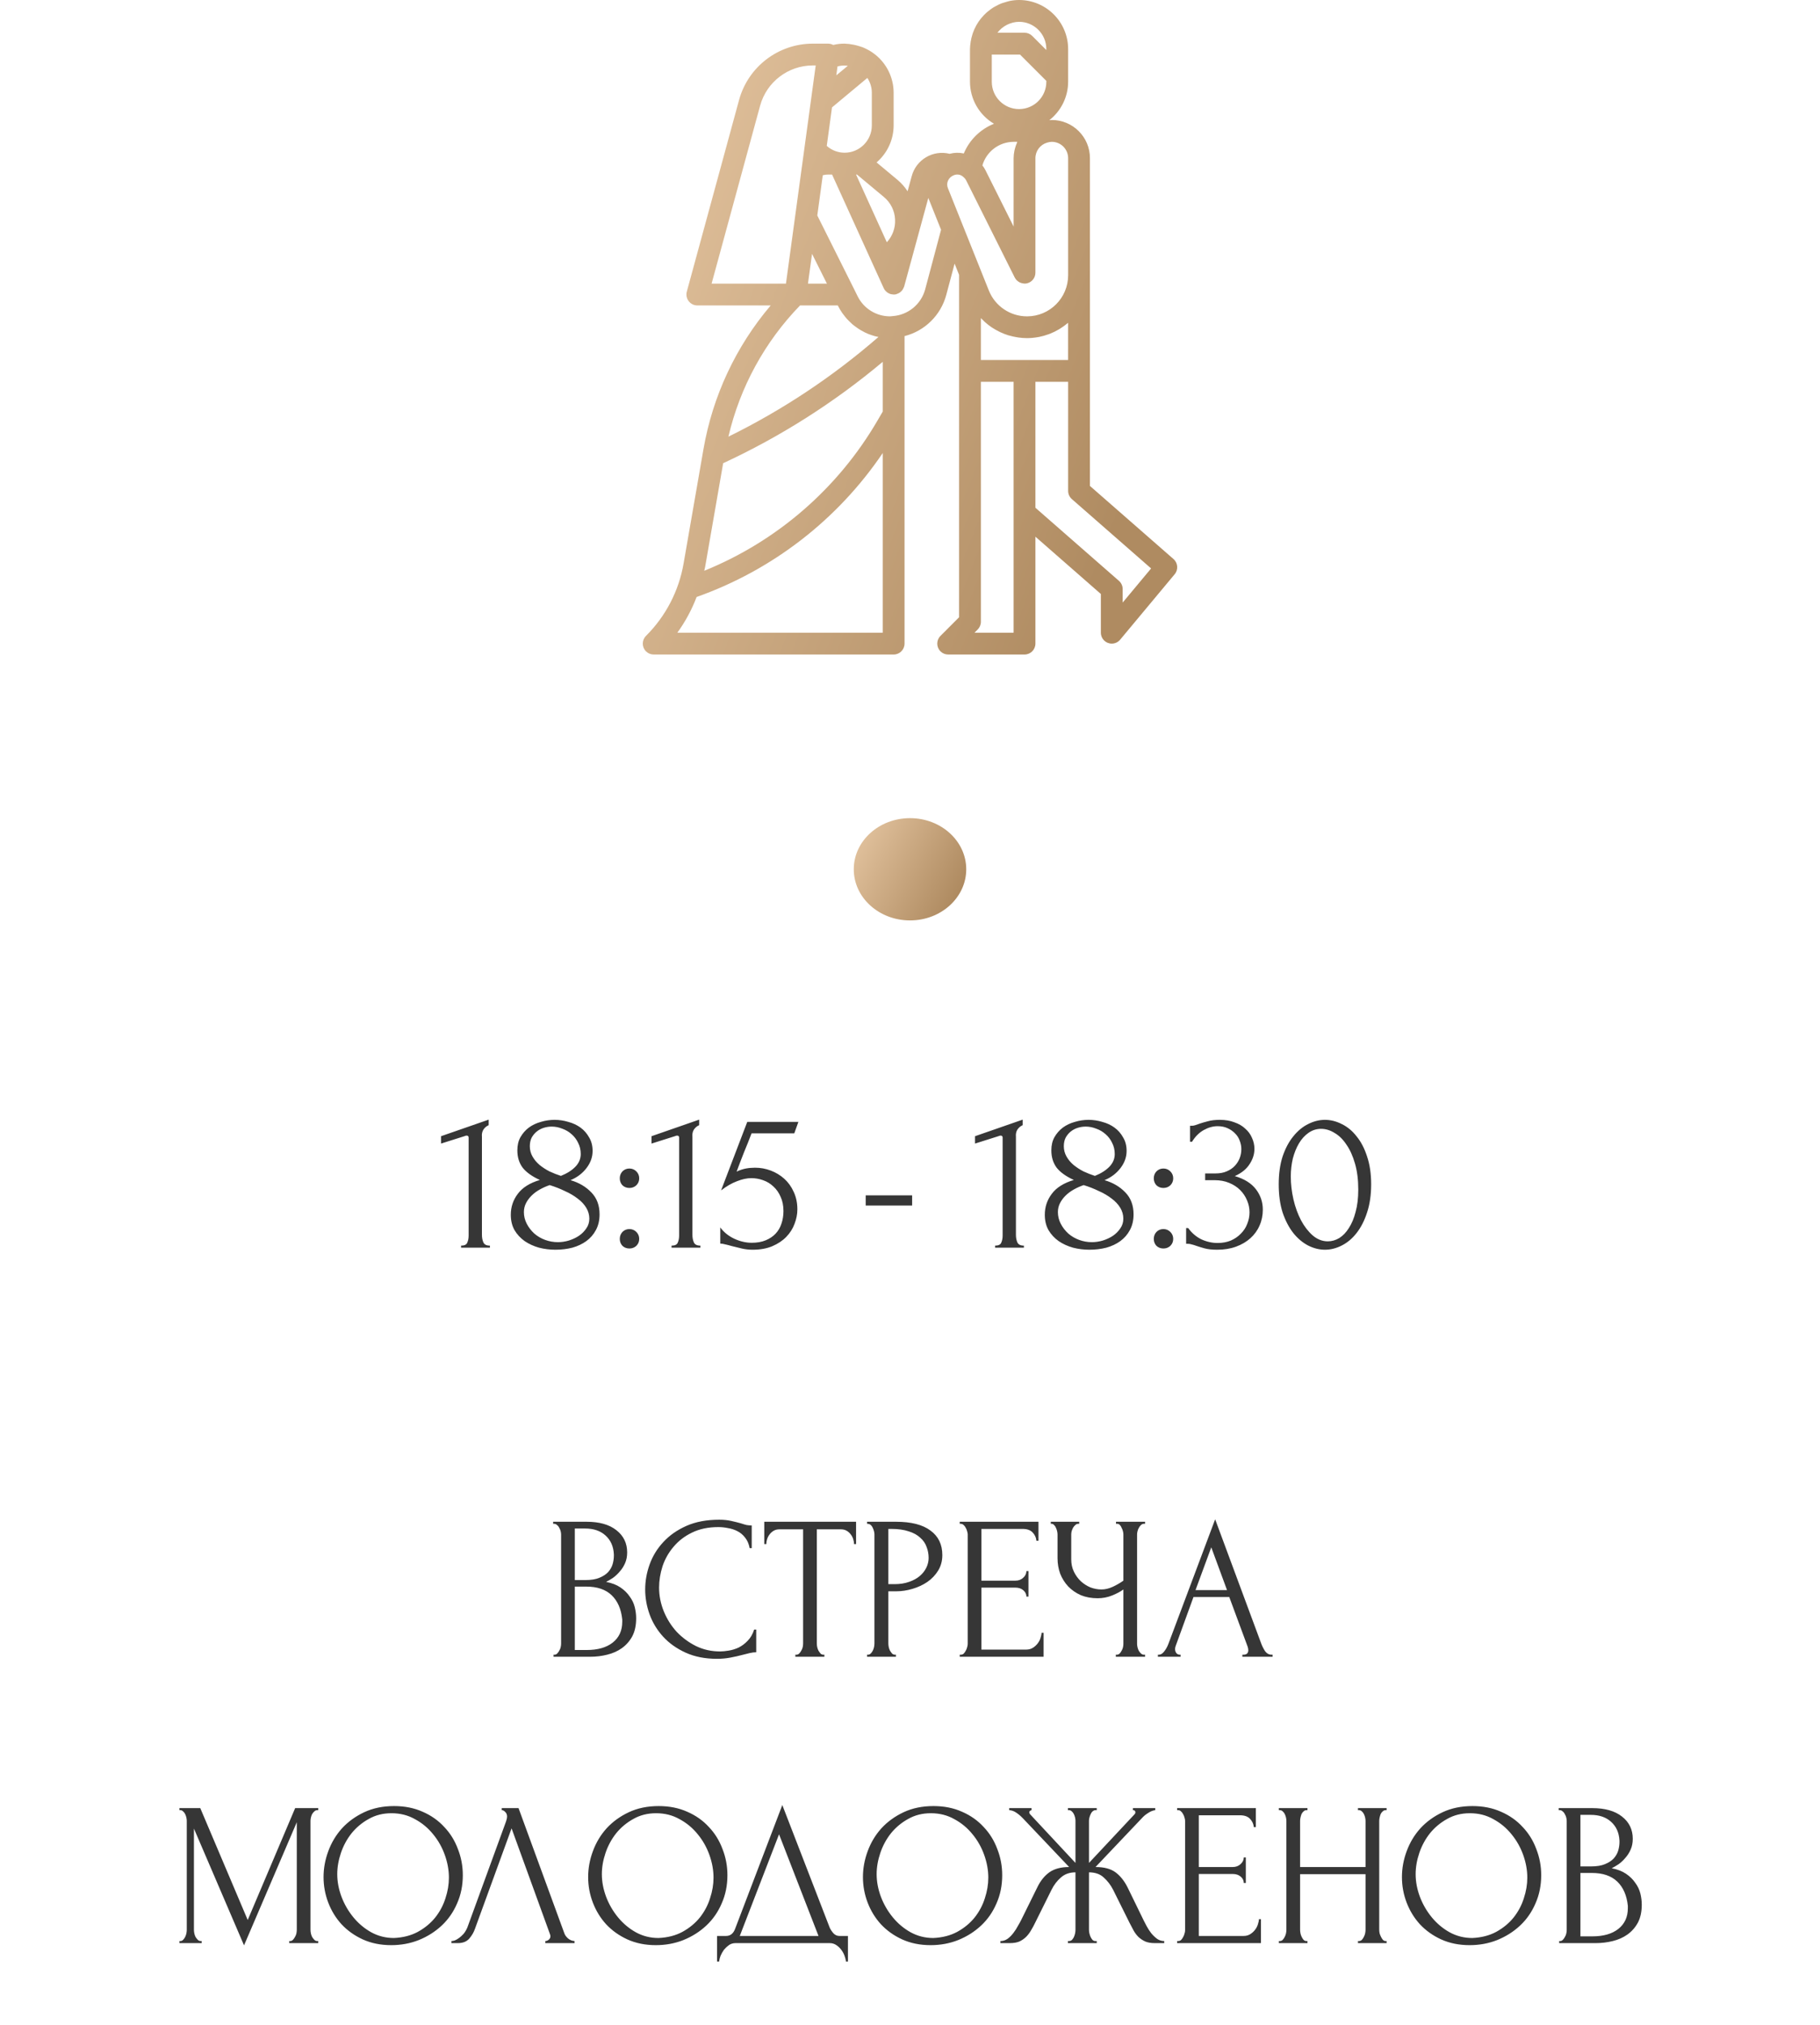 <?xml version="1.0" encoding="UTF-8"?> <svg xmlns="http://www.w3.org/2000/svg" width="178" height="198" viewBox="0 0 178 198" fill="none"> <g clip-path="url(#clip0_3175_528)"> <path d="M114.769 54.663L106.599 47.516V15.467C106.599 13.405 104.928 11.733 102.866 11.733C102.786 11.733 102.703 11.747 102.622 11.754C103.781 10.852 104.461 9.468 104.466 8V4.8C104.463 2.15 102.316 0.003 99.666 0C99.362 0.001 99.058 0.032 98.76 0.092C98.605 0.122 98.46 0.175 98.31 0.219C98.181 0.258 98.05 0.289 97.925 0.339C97.742 0.414 97.564 0.5 97.392 0.598C97.316 0.64 97.238 0.676 97.165 0.721C96.981 0.837 96.806 0.965 96.639 1.104C96.589 1.146 96.539 1.184 96.491 1.227C96.321 1.379 96.162 1.543 96.016 1.717C95.981 1.759 95.946 1.801 95.909 1.844C95.764 2.027 95.633 2.221 95.517 2.423C95.491 2.468 95.467 2.514 95.443 2.56C95.329 2.771 95.232 2.99 95.152 3.216C95.136 3.261 95.123 3.308 95.108 3.355C95.032 3.592 94.973 3.835 94.934 4.081C94.934 4.093 94.928 4.102 94.927 4.114C94.926 4.126 94.927 4.132 94.927 4.142C94.892 4.36 94.871 4.579 94.866 4.8V8C94.872 9.685 95.763 11.242 97.213 12.101C95.879 12.634 94.815 13.681 94.261 15.006C93.803 14.906 93.328 14.918 92.875 15.039C91.243 14.633 89.588 15.615 89.163 17.242L88.764 18.703C88.5 18.298 88.18 17.933 87.813 17.617L85.731 15.882C86.787 14.977 87.397 13.657 87.4 12.267V9.067C87.398 7.608 86.73 6.231 85.586 5.326C85.401 5.179 85.204 5.045 84.999 4.927H84.994L84.984 4.922L84.955 4.907L84.939 4.897L84.878 4.864L84.863 4.855C84.681 4.757 84.494 4.67 84.302 4.595H84.296H84.29H84.284C84.222 4.572 84.155 4.55 84.079 4.527L83.972 4.496L83.921 4.481C83.781 4.438 83.638 4.402 83.494 4.374H83.486C83.198 4.313 82.905 4.277 82.61 4.267H82.6H82.588C82.218 4.263 81.849 4.307 81.49 4.397C81.34 4.314 81.171 4.269 80.999 4.267H79.488C76.123 4.272 73.175 6.523 72.284 9.769L67.17 28.52C67.015 29.088 67.35 29.674 67.919 29.829C68.01 29.854 68.105 29.867 68.2 29.867H75.376C71.965 33.883 69.694 38.741 68.798 43.934L66.858 55.091C66.395 57.778 65.11 60.255 63.179 62.179C62.762 62.596 62.762 63.271 63.179 63.688C63.379 63.888 63.65 64 63.933 64H87.4C87.989 64 88.466 63.522 88.466 62.933V32.865C90.451 32.361 92.01 30.825 92.544 28.848L93.362 25.779L93.799 26.872V60.358L91.979 62.179C91.562 62.596 91.562 63.271 91.979 63.688C92.179 63.888 92.45 64 92.733 64H100.199C100.789 64 101.266 63.522 101.266 62.933V52.48L107.666 58.08V61.867C107.666 62.456 108.143 62.934 108.732 62.934C109.049 62.934 109.349 62.794 109.552 62.55L114.885 56.15C115.257 55.706 115.206 55.045 114.769 54.663ZM86.439 19.256C87.105 19.804 87.506 20.61 87.54 21.471C87.581 22.289 87.29 23.088 86.733 23.689L85.101 20.098L83.723 17.067H83.813L86.439 19.256ZM81.803 7.301L81.909 6.497C82.194 6.419 82.49 6.393 82.784 6.419C82.83 6.419 82.875 6.427 82.919 6.433L82.646 6.661L81.793 7.367L81.803 7.301ZM81.132 12.258L81.372 10.501L84.828 7.621C85.113 8.049 85.266 8.552 85.266 9.067V12.267C85.266 13.739 84.072 14.933 82.6 14.933C81.957 14.931 81.337 14.694 80.858 14.266L81.132 12.258ZM69.596 27.733L74.342 10.33C74.979 8.012 77.084 6.403 79.488 6.4H79.777L76.868 27.733H69.596ZM80.874 27.733H79.021L79.419 24.822L80.874 27.733ZM78.246 29.867H81.94L81.969 29.925C82.084 30.152 82.213 30.371 82.356 30.581C82.401 30.648 82.453 30.707 82.5 30.772C82.607 30.91 82.706 31.045 82.82 31.172C82.882 31.242 82.949 31.306 83.016 31.373C83.122 31.48 83.229 31.586 83.349 31.693C83.423 31.755 83.5 31.814 83.578 31.875C83.695 31.966 83.816 32.053 83.94 32.134C84.022 32.189 84.107 32.241 84.192 32.291C84.321 32.366 84.452 32.434 84.588 32.505C84.675 32.547 84.764 32.589 84.853 32.627C84.995 32.686 85.141 32.734 85.287 32.784C85.377 32.813 85.465 32.845 85.555 32.869C85.674 32.901 85.794 32.924 85.915 32.948C81.465 36.819 76.532 40.096 71.24 42.698C72.368 37.864 74.79 33.428 78.246 29.867ZM86.333 61.867H66.246C67.024 60.79 67.658 59.616 68.13 58.374C75.546 55.747 81.925 50.814 86.333 44.298V61.867ZM86.333 40.245L85.81 41.141C81.943 47.769 75.988 52.928 68.877 55.811C68.9 55.692 68.939 55.578 68.959 55.457L70.726 45.295C76.342 42.692 81.59 39.358 86.333 35.38V40.245ZM90.483 28.298C90.088 29.753 88.817 30.8 87.313 30.908L87.16 30.923C87.125 30.928 87.09 30.932 87.054 30.933C85.708 30.937 84.477 30.176 83.879 28.971L83.559 28.323L79.933 21.07L80.384 17.763L80.469 17.138C80.642 17.09 80.82 17.066 80.999 17.067H81.379L86.429 28.175C86.474 28.274 86.534 28.365 86.607 28.445C86.617 28.454 86.628 28.461 86.638 28.471C86.701 28.539 86.773 28.597 86.851 28.645C86.862 28.652 86.874 28.655 86.883 28.66C86.964 28.707 87.051 28.743 87.141 28.767C87.165 28.767 87.188 28.767 87.213 28.776C87.274 28.79 87.337 28.798 87.4 28.8C87.418 28.8 87.436 28.8 87.454 28.8C87.472 28.8 87.474 28.8 87.485 28.8C87.496 28.8 87.514 28.791 87.53 28.789C87.562 28.789 87.594 28.789 87.626 28.78C87.658 28.77 87.676 28.756 87.704 28.748C87.768 28.728 87.83 28.703 87.89 28.672C87.933 28.65 87.974 28.625 88.014 28.597C88.066 28.559 88.115 28.515 88.16 28.468C88.194 28.434 88.225 28.399 88.255 28.362C88.292 28.308 88.324 28.25 88.351 28.19C88.374 28.147 88.394 28.103 88.411 28.058C88.411 28.043 88.424 28.031 88.429 28.017L90.791 19.355L91.092 20.108L92.037 22.467L90.483 28.298ZM97.957 2.773L97.982 2.753C98.12 2.639 98.269 2.539 98.428 2.455C98.453 2.442 98.478 2.427 98.504 2.414C98.652 2.342 98.805 2.285 98.963 2.242C98.999 2.233 99.035 2.218 99.07 2.208C99.265 2.16 99.465 2.135 99.666 2.133C101.139 2.133 102.333 3.327 102.333 4.8V4.892L100.954 3.513C100.754 3.313 100.482 3.2 100.199 3.2H97.551C97.67 3.043 97.806 2.9 97.957 2.773ZM96.999 8V5.333H99.758L102.333 7.908V8C102.333 9.473 101.139 10.667 99.666 10.667C98.194 10.667 96.999 9.473 96.999 8ZM99.133 13.867H99.492C99.474 13.904 99.468 13.946 99.452 13.984C99.376 14.156 99.314 14.335 99.266 14.517C99.248 14.585 99.23 14.652 99.216 14.721C99.163 14.966 99.135 15.217 99.133 15.468V22.149L96.383 16.65C96.299 16.481 96.197 16.322 96.08 16.174C96.475 14.814 97.717 13.876 99.133 13.867ZM92.707 18.397C92.61 18.162 92.613 17.898 92.717 17.666C92.824 17.424 93.024 17.235 93.272 17.141C93.597 16.995 93.979 17.065 94.231 17.317C94.33 17.395 94.413 17.492 94.475 17.601L99.245 27.141C99.296 27.241 99.363 27.331 99.442 27.41C99.467 27.434 99.494 27.455 99.522 27.475C99.579 27.524 99.641 27.567 99.707 27.602C99.741 27.62 99.777 27.635 99.813 27.648C99.88 27.675 99.95 27.694 100.02 27.706C100.058 27.714 100.096 27.719 100.134 27.722C100.157 27.722 100.178 27.731 100.202 27.731C100.284 27.731 100.366 27.722 100.447 27.703C100.927 27.589 101.266 27.16 101.266 26.667V15.467C101.267 14.764 101.731 14.146 102.405 13.948C102.554 13.898 102.709 13.87 102.866 13.867C103.75 13.867 104.466 14.583 104.466 15.467V26.911C104.467 29.132 102.667 30.933 100.446 30.934C98.801 30.934 97.321 29.933 96.71 28.404L94.15 22.004L92.707 18.397ZM99.133 61.867H95.308L95.62 61.554C95.82 61.354 95.933 61.083 95.933 60.8V37.333H99.133V61.867ZM100.199 35.2H95.933V31.105C96.017 31.196 96.109 31.279 96.198 31.364C96.241 31.405 96.282 31.448 96.325 31.488C96.521 31.665 96.728 31.828 96.945 31.978C96.995 32.013 97.052 32.043 97.099 32.076C97.28 32.192 97.468 32.299 97.661 32.396C97.722 32.427 97.781 32.459 97.844 32.487C98.086 32.601 98.336 32.698 98.591 32.779C98.632 32.791 98.673 32.799 98.714 32.811C98.938 32.876 99.166 32.928 99.396 32.966C99.469 32.979 99.541 32.991 99.61 33.002C99.885 33.041 100.163 33.061 100.442 33.063C100.793 33.061 101.143 33.029 101.489 32.968C101.527 32.961 101.566 32.958 101.604 32.95C101.922 32.888 102.234 32.8 102.538 32.688C102.588 32.67 102.638 32.653 102.687 32.634C102.977 32.519 103.258 32.383 103.527 32.225C103.575 32.197 103.622 32.169 103.669 32.14C103.934 31.977 104.187 31.794 104.425 31.594C104.436 31.583 104.451 31.576 104.464 31.565V35.2H100.199ZM109.799 58.92V57.6C109.799 57.292 109.666 57 109.436 56.797L101.266 49.649V37.333H104.466V48C104.467 48.307 104.599 48.6 104.83 48.803L112.58 55.583L109.799 58.92Z" fill="url(#paint0_linear_3175_528)"></path> <ellipse cx="89" cy="85" rx="5.5" ry="5" fill="url(#paint1_linear_3175_528)"></ellipse> <path d="M45.094 122V121.8C45.414 121.8 45.614 121.707 45.694 121.52C45.787 121.32 45.834 121.087 45.834 120.82V111.24C45.834 111.107 45.767 111.04 45.634 111.04C45.58 111.04 45.507 111.06 45.414 111.1L43.134 111.82V111.1L47.794 109.48V110.02C47.58 110.113 47.407 110.26 47.274 110.46C47.154 110.66 47.107 110.893 47.134 111.16V120.74C47.134 121.02 47.18 121.267 47.274 121.48C47.367 121.693 47.58 121.8 47.914 121.8V122H45.094ZM58.638 118.74C58.638 119.327 58.518 119.84 58.278 120.28C58.051 120.707 57.738 121.067 57.338 121.36C56.951 121.64 56.498 121.853 55.978 122C55.458 122.133 54.904 122.2 54.318 122.2C53.771 122.2 53.238 122.133 52.718 122C52.198 121.853 51.731 121.64 51.318 121.36C50.904 121.067 50.571 120.707 50.318 120.28C50.078 119.853 49.958 119.353 49.958 118.78C49.958 118.02 50.184 117.34 50.638 116.74C51.091 116.127 51.811 115.673 52.798 115.38C52.038 115.033 51.478 114.633 51.118 114.18C50.771 113.713 50.598 113.147 50.598 112.48C50.598 111.987 50.698 111.56 50.898 111.2C51.111 110.827 51.384 110.513 51.718 110.26C52.064 110.007 52.458 109.82 52.898 109.7C53.338 109.567 53.784 109.5 54.238 109.5C54.691 109.5 55.138 109.567 55.578 109.7C56.031 109.82 56.431 110.007 56.778 110.26C57.124 110.513 57.404 110.833 57.618 111.22C57.844 111.593 57.958 112.033 57.958 112.54C57.958 113.14 57.758 113.7 57.358 114.22C56.958 114.74 56.438 115.133 55.798 115.4C56.624 115.64 57.304 116.04 57.838 116.6C58.371 117.147 58.638 117.86 58.638 118.74ZM56.798 112.84C56.798 112.44 56.711 112.073 56.538 111.74C56.378 111.407 56.164 111.127 55.898 110.9C55.631 110.66 55.324 110.48 54.978 110.36C54.644 110.227 54.304 110.16 53.958 110.16C53.691 110.16 53.431 110.2 53.178 110.28C52.924 110.36 52.698 110.48 52.498 110.64C52.298 110.8 52.131 111 51.998 111.24C51.878 111.48 51.818 111.76 51.818 112.08C51.818 112.44 51.904 112.773 52.078 113.08C52.251 113.387 52.478 113.66 52.758 113.9C53.051 114.14 53.378 114.353 53.738 114.54C54.111 114.713 54.484 114.86 54.858 114.98C55.458 114.74 55.931 114.44 56.278 114.08C56.624 113.72 56.798 113.307 56.798 112.84ZM57.638 119.16C57.638 118.787 57.538 118.433 57.338 118.1C57.138 117.767 56.858 117.467 56.498 117.2C56.138 116.92 55.718 116.673 55.238 116.46C54.771 116.233 54.278 116.04 53.758 115.88C53.411 116 53.084 116.147 52.778 116.32C52.471 116.493 52.204 116.693 51.978 116.92C51.751 117.147 51.571 117.393 51.438 117.66C51.304 117.927 51.238 118.213 51.238 118.52C51.238 118.92 51.331 119.3 51.518 119.66C51.704 120.02 51.951 120.34 52.258 120.62C52.564 120.887 52.918 121.093 53.318 121.24C53.718 121.387 54.131 121.46 54.558 121.46C54.918 121.46 55.278 121.407 55.638 121.3C56.011 121.18 56.338 121.027 56.618 120.84C56.911 120.64 57.151 120.4 57.338 120.12C57.538 119.84 57.638 119.52 57.638 119.16ZM60.616 115.22C60.616 114.953 60.703 114.727 60.876 114.54C61.063 114.353 61.289 114.26 61.556 114.26C61.823 114.26 62.05 114.353 62.236 114.54C62.423 114.727 62.516 114.953 62.516 115.22C62.516 115.487 62.423 115.713 62.236 115.9C62.05 116.073 61.823 116.16 61.556 116.16C61.289 116.16 61.063 116.073 60.876 115.9C60.703 115.713 60.616 115.487 60.616 115.22ZM60.616 121.14C60.616 120.873 60.703 120.647 60.876 120.46C61.063 120.273 61.289 120.18 61.556 120.18C61.823 120.18 62.05 120.273 62.236 120.46C62.423 120.647 62.516 120.873 62.516 121.14C62.516 121.407 62.423 121.633 62.236 121.82C62.05 121.993 61.823 122.08 61.556 122.08C61.289 122.08 61.063 121.993 60.876 121.82C60.703 121.633 60.616 121.407 60.616 121.14ZM65.68 122V121.8C66 121.8 66.2 121.707 66.28 121.52C66.373 121.32 66.42 121.087 66.42 120.82V111.24C66.42 111.107 66.353 111.04 66.22 111.04C66.166 111.04 66.093 111.06 66 111.1L63.72 111.82V111.1L68.38 109.48V110.02C68.166 110.113 67.993 110.26 67.86 110.46C67.74 110.66 67.693 110.893 67.72 111.16V120.74C67.72 121.02 67.766 121.267 67.86 121.48C67.953 121.693 68.166 121.8 68.5 121.8V122H65.68ZM77.984 118.26C77.984 118.727 77.89 119.2 77.704 119.68C77.53 120.147 77.263 120.567 76.903 120.94C76.543 121.313 76.084 121.62 75.523 121.86C74.977 122.087 74.337 122.2 73.603 122.2C73.243 122.2 72.89 122.16 72.543 122.08C72.197 122 71.87 121.92 71.564 121.84C71.337 121.773 71.13 121.72 70.944 121.68C70.757 121.627 70.59 121.6 70.444 121.6V120.02C70.79 120.487 71.243 120.853 71.803 121.12C72.377 121.387 72.95 121.52 73.523 121.52C74.043 121.52 74.497 121.44 74.883 121.28C75.27 121.12 75.59 120.907 75.844 120.64C76.11 120.36 76.303 120.033 76.424 119.66C76.557 119.273 76.624 118.86 76.624 118.42C76.624 117.887 76.53 117.42 76.344 117.02C76.17 116.62 75.937 116.287 75.644 116.02C75.35 115.74 75.01 115.533 74.624 115.4C74.25 115.267 73.87 115.2 73.484 115.2C73.057 115.2 72.59 115.3 72.084 115.5C71.577 115.687 71.057 115.987 70.523 116.4L73.084 109.7H78.084L77.683 110.82H73.504C73.277 111.42 73.03 112.04 72.763 112.68C72.51 113.32 72.27 113.947 72.043 114.56C72.364 114.413 72.663 114.313 72.944 114.26C73.224 114.207 73.523 114.18 73.844 114.18C74.377 114.18 74.89 114.273 75.383 114.46C75.877 114.647 76.317 114.913 76.704 115.26C77.09 115.607 77.397 116.033 77.624 116.54C77.864 117.047 77.984 117.62 77.984 118.26ZM84.668 117.88V116.88H89.208V117.88H84.668ZM97.32 122V121.8C97.64 121.8 97.84 121.707 97.92 121.52C98.014 121.32 98.06 121.087 98.06 120.82V111.24C98.06 111.107 97.994 111.04 97.86 111.04C97.807 111.04 97.734 111.06 97.64 111.1L95.36 111.82V111.1L100.02 109.48V110.02C99.807 110.113 99.634 110.26 99.5 110.46C99.38 110.66 99.334 110.893 99.36 111.16V120.74C99.36 121.02 99.407 121.267 99.5 121.48C99.594 121.693 99.807 121.8 100.14 121.8V122H97.32ZM110.864 118.74C110.864 119.327 110.744 119.84 110.504 120.28C110.277 120.707 109.964 121.067 109.564 121.36C109.177 121.64 108.724 121.853 108.204 122C107.684 122.133 107.131 122.2 106.544 122.2C105.997 122.2 105.464 122.133 104.944 122C104.424 121.853 103.957 121.64 103.544 121.36C103.131 121.067 102.797 120.707 102.544 120.28C102.304 119.853 102.184 119.353 102.184 118.78C102.184 118.02 102.411 117.34 102.864 116.74C103.317 116.127 104.037 115.673 105.024 115.38C104.264 115.033 103.704 114.633 103.344 114.18C102.997 113.713 102.824 113.147 102.824 112.48C102.824 111.987 102.924 111.56 103.124 111.2C103.337 110.827 103.611 110.513 103.944 110.26C104.291 110.007 104.684 109.82 105.124 109.7C105.564 109.567 106.011 109.5 106.464 109.5C106.917 109.5 107.364 109.567 107.804 109.7C108.257 109.82 108.657 110.007 109.004 110.26C109.351 110.513 109.631 110.833 109.844 111.22C110.071 111.593 110.184 112.033 110.184 112.54C110.184 113.14 109.984 113.7 109.584 114.22C109.184 114.74 108.664 115.133 108.024 115.4C108.851 115.64 109.531 116.04 110.064 116.6C110.597 117.147 110.864 117.86 110.864 118.74ZM109.024 112.84C109.024 112.44 108.937 112.073 108.764 111.74C108.604 111.407 108.391 111.127 108.124 110.9C107.857 110.66 107.551 110.48 107.204 110.36C106.871 110.227 106.531 110.16 106.184 110.16C105.917 110.16 105.657 110.2 105.404 110.28C105.151 110.36 104.924 110.48 104.724 110.64C104.524 110.8 104.357 111 104.224 111.24C104.104 111.48 104.044 111.76 104.044 112.08C104.044 112.44 104.131 112.773 104.304 113.08C104.477 113.387 104.704 113.66 104.984 113.9C105.277 114.14 105.604 114.353 105.964 114.54C106.337 114.713 106.711 114.86 107.084 114.98C107.684 114.74 108.157 114.44 108.504 114.08C108.851 113.72 109.024 113.307 109.024 112.84ZM109.864 119.16C109.864 118.787 109.764 118.433 109.564 118.1C109.364 117.767 109.084 117.467 108.724 117.2C108.364 116.92 107.944 116.673 107.464 116.46C106.997 116.233 106.504 116.04 105.984 115.88C105.637 116 105.311 116.147 105.004 116.32C104.697 116.493 104.431 116.693 104.204 116.92C103.977 117.147 103.797 117.393 103.664 117.66C103.531 117.927 103.464 118.213 103.464 118.52C103.464 118.92 103.557 119.3 103.744 119.66C103.931 120.02 104.177 120.34 104.484 120.62C104.791 120.887 105.144 121.093 105.544 121.24C105.944 121.387 106.357 121.46 106.784 121.46C107.144 121.46 107.504 121.407 107.864 121.3C108.237 121.18 108.564 121.027 108.844 120.84C109.137 120.64 109.377 120.4 109.564 120.12C109.764 119.84 109.864 119.52 109.864 119.16ZM112.843 115.22C112.843 114.953 112.929 114.727 113.103 114.54C113.289 114.353 113.516 114.26 113.783 114.26C114.049 114.26 114.276 114.353 114.463 114.54C114.649 114.727 114.743 114.953 114.743 115.22C114.743 115.487 114.649 115.713 114.463 115.9C114.276 116.073 114.049 116.16 113.783 116.16C113.516 116.16 113.289 116.073 113.103 115.9C112.929 115.713 112.843 115.487 112.843 115.22ZM112.843 121.14C112.843 120.873 112.929 120.647 113.103 120.46C113.289 120.273 113.516 120.18 113.783 120.18C114.049 120.18 114.276 120.273 114.463 120.46C114.649 120.647 114.743 120.873 114.743 121.14C114.743 121.407 114.649 121.633 114.463 121.82C114.276 121.993 114.049 122.08 113.783 122.08C113.516 122.08 113.289 121.993 113.103 121.82C112.929 121.633 112.843 121.407 112.843 121.14ZM116.386 110.08H116.566C116.673 110.08 116.786 110.06 116.906 110.02C117.026 109.98 117.16 109.933 117.306 109.88C117.533 109.8 117.806 109.72 118.126 109.64C118.446 109.547 118.84 109.5 119.306 109.5C119.84 109.5 120.313 109.58 120.726 109.74C121.153 109.887 121.506 110.093 121.786 110.36C122.08 110.613 122.3 110.913 122.446 111.26C122.606 111.607 122.686 111.967 122.686 112.34C122.686 112.86 122.526 113.36 122.206 113.84C121.9 114.32 121.42 114.707 120.766 115C121.686 115.267 122.373 115.693 122.826 116.28C123.28 116.867 123.506 117.533 123.506 118.28C123.506 118.84 123.4 119.36 123.186 119.84C122.986 120.307 122.686 120.72 122.286 121.08C121.9 121.427 121.433 121.7 120.886 121.9C120.34 122.1 119.726 122.2 119.046 122.2C118.54 122.2 118.12 122.153 117.786 122.06C117.453 121.967 117.173 121.88 116.946 121.8C116.8 121.747 116.666 121.707 116.546 121.68C116.426 121.64 116.306 121.62 116.186 121.62H116.006V120.08H116.206C116.553 120.56 116.98 120.927 117.486 121.18C118.006 121.42 118.54 121.54 119.086 121.54C119.566 121.54 120 121.46 120.386 121.3C120.773 121.127 121.1 120.9 121.366 120.62C121.646 120.34 121.853 120.02 121.986 119.66C122.133 119.3 122.206 118.927 122.206 118.54C122.206 118.14 122.126 117.753 121.966 117.38C121.806 116.993 121.58 116.653 121.286 116.36C120.993 116.067 120.633 115.833 120.206 115.66C119.793 115.487 119.32 115.4 118.786 115.4H117.866V114.74H118.886C119.3 114.74 119.66 114.673 119.966 114.54C120.286 114.407 120.553 114.227 120.766 114C120.98 113.773 121.14 113.52 121.246 113.24C121.353 112.96 121.406 112.667 121.406 112.36C121.406 112.08 121.353 111.807 121.246 111.54C121.153 111.273 121.006 111.04 120.806 110.84C120.606 110.627 120.36 110.453 120.066 110.32C119.786 110.187 119.46 110.12 119.086 110.12C118.633 110.12 118.18 110.247 117.726 110.5C117.273 110.753 116.893 111.133 116.586 111.64H116.386V110.08ZM125.062 115.8C125.062 114.773 125.189 113.867 125.442 113.08C125.709 112.293 126.056 111.64 126.482 111.12C126.909 110.587 127.389 110.187 127.922 109.92C128.469 109.64 129.022 109.5 129.582 109.5C130.142 109.5 130.696 109.64 131.242 109.92C131.789 110.187 132.269 110.587 132.682 111.12C133.109 111.64 133.449 112.293 133.702 113.08C133.969 113.867 134.102 114.773 134.102 115.8C134.102 116.84 133.969 117.76 133.702 118.56C133.449 119.347 133.109 120.013 132.682 120.56C132.269 121.093 131.789 121.5 131.242 121.78C130.696 122.06 130.142 122.2 129.582 122.2C129.022 122.2 128.469 122.06 127.922 121.78C127.389 121.5 126.909 121.093 126.482 120.56C126.056 120.013 125.709 119.347 125.442 118.56C125.189 117.76 125.062 116.84 125.062 115.8ZM132.842 116.32C132.842 115.36 132.736 114.513 132.522 113.78C132.309 113.033 132.029 112.413 131.682 111.92C131.349 111.413 130.962 111.033 130.522 110.78C130.096 110.513 129.656 110.38 129.202 110.38C128.749 110.38 128.336 110.513 127.962 110.78C127.602 111.033 127.296 111.373 127.042 111.8C126.789 112.227 126.589 112.72 126.442 113.28C126.309 113.84 126.242 114.427 126.242 115.04C126.242 115.773 126.329 116.52 126.502 117.28C126.676 118.027 126.922 118.707 127.242 119.32C127.562 119.92 127.942 120.413 128.382 120.8C128.836 121.187 129.329 121.38 129.862 121.38C130.249 121.38 130.622 121.273 130.982 121.06C131.342 120.833 131.656 120.507 131.922 120.08C132.202 119.653 132.422 119.127 132.582 118.5C132.756 117.873 132.842 117.147 132.842 116.32Z" fill="#363636"></path> <path d="M54.138 161.8H54.238C54.332 161.8 54.418 161.76 54.498 161.68C54.578 161.6 54.645 161.507 54.698 161.4C54.765 161.293 54.812 161.18 54.838 161.06C54.865 160.927 54.878 160.807 54.878 160.7V150.06C54.878 149.967 54.865 149.86 54.838 149.74C54.812 149.62 54.765 149.507 54.698 149.4C54.645 149.28 54.572 149.187 54.478 149.12C54.398 149.04 54.305 149 54.198 149H54.098V148.8H57.378C58.618 148.8 59.585 149.073 60.278 149.62C60.985 150.167 61.338 150.893 61.338 151.8C61.338 152.187 61.272 152.533 61.138 152.84C61.005 153.147 60.832 153.42 60.618 153.66C60.418 153.9 60.198 154.107 59.958 154.28C59.718 154.44 59.492 154.573 59.278 154.68C59.838 154.787 60.305 154.967 60.678 155.22C61.052 155.473 61.352 155.767 61.578 156.1C61.818 156.42 61.985 156.767 62.078 157.14C62.172 157.513 62.218 157.88 62.218 158.24C62.218 158.933 62.092 159.52 61.838 160C61.585 160.467 61.245 160.853 60.818 161.16C60.405 161.453 59.925 161.667 59.378 161.8C58.845 161.933 58.292 162 57.718 162H54.138V161.8ZM60.858 158.36C60.752 157.333 60.405 156.54 59.818 155.98C59.232 155.42 58.405 155.14 57.338 155.14H56.218V161.34H57.378C58.458 161.34 59.305 161.1 59.918 160.62C60.545 160.127 60.858 159.447 60.858 158.58V158.36ZM60.038 151.98C59.998 151.207 59.725 150.593 59.218 150.14C58.725 149.687 58.058 149.46 57.218 149.46H56.218V154.5H57.258C57.818 154.5 58.272 154.427 58.618 154.28C58.978 154.133 59.265 153.947 59.478 153.72C59.692 153.48 59.838 153.22 59.918 152.94C59.998 152.66 60.038 152.387 60.038 152.12V151.98ZM70.26 149.32C69.274 149.32 68.414 149.5 67.68 149.86C66.96 150.207 66.36 150.667 65.88 151.24C65.4 151.8 65.04 152.433 64.8 153.14C64.574 153.847 64.46 154.547 64.46 155.24C64.46 156.027 64.614 156.8 64.92 157.56C65.227 158.307 65.647 158.973 66.18 159.56C66.727 160.133 67.36 160.6 68.08 160.96C68.8 161.307 69.58 161.48 70.42 161.48C70.66 161.48 70.94 161.453 71.26 161.4C71.594 161.347 71.92 161.247 72.24 161.1C72.56 160.94 72.854 160.72 73.12 160.44C73.4 160.16 73.614 159.793 73.76 159.34H73.96V161.56C73.76 161.56 73.547 161.587 73.32 161.64C73.107 161.693 72.867 161.753 72.6 161.82C72.254 161.913 71.867 162 71.44 162.08C71.027 162.16 70.587 162.2 70.12 162.2C68.96 162.2 67.94 162 67.06 161.6C66.18 161.2 65.447 160.68 64.86 160.04C64.274 159.4 63.834 158.68 63.54 157.88C63.247 157.067 63.1 156.247 63.1 155.42C63.1 154.593 63.247 153.773 63.54 152.96C63.834 152.147 64.28 151.42 64.88 150.78C65.48 150.127 66.234 149.6 67.14 149.2C68.047 148.8 69.114 148.6 70.34 148.6C70.78 148.6 71.174 148.64 71.52 148.72C71.88 148.8 72.2 148.88 72.48 148.96C72.68 149.027 72.86 149.08 73.02 149.12C73.194 149.147 73.36 149.16 73.52 149.16V151.38H73.32C73.24 150.967 73.094 150.627 72.88 150.36C72.667 150.08 72.414 149.867 72.12 149.72C71.84 149.573 71.534 149.473 71.2 149.42C70.88 149.353 70.567 149.32 70.26 149.32ZM80.526 161.8H80.626V162H77.786V161.8H77.886C77.993 161.8 78.086 161.76 78.166 161.68C78.246 161.6 78.313 161.507 78.366 161.4C78.433 161.293 78.48 161.18 78.506 161.06C78.533 160.927 78.546 160.807 78.546 160.7V149.54H76.226C76.013 149.54 75.826 149.587 75.666 149.68C75.506 149.773 75.373 149.893 75.266 150.04C75.16 150.173 75.08 150.327 75.026 150.5C74.973 150.66 74.946 150.82 74.946 150.98H74.746V148.8H83.726V150.98H83.526C83.526 150.82 83.5 150.66 83.446 150.5C83.393 150.327 83.313 150.173 83.206 150.04C83.1 149.893 82.966 149.773 82.806 149.68C82.646 149.587 82.46 149.54 82.246 149.54H79.886V160.7C79.886 160.807 79.9 160.927 79.926 161.06C79.953 161.18 79.993 161.293 80.046 161.4C80.113 161.507 80.18 161.6 80.246 161.68C80.326 161.76 80.42 161.8 80.526 161.8ZM84.802 148.8H87.642C89.122 148.8 90.242 149.087 91.002 149.66C91.775 150.22 92.162 151.02 92.162 152.06C92.162 152.62 92.028 153.12 91.762 153.56C91.495 154 91.142 154.373 90.702 154.68C90.275 154.973 89.788 155.2 89.242 155.36C88.709 155.52 88.175 155.6 87.642 155.6H86.882V160.7C86.882 160.807 86.895 160.927 86.922 161.06C86.948 161.18 86.989 161.293 87.042 161.4C87.109 161.507 87.175 161.6 87.242 161.68C87.322 161.76 87.415 161.8 87.522 161.8H87.622V162H84.802V161.8H84.902C84.995 161.8 85.082 161.76 85.162 161.68C85.242 161.6 85.308 161.507 85.362 161.4C85.415 161.293 85.455 161.18 85.482 161.06C85.508 160.927 85.522 160.807 85.522 160.7V150.04C85.522 149.853 85.469 149.64 85.362 149.4C85.255 149.16 85.102 149.027 84.902 149H84.802V148.8ZM86.882 149.5V154.9H87.482C88.015 154.9 88.489 154.827 88.902 154.68C89.329 154.533 89.682 154.34 89.962 154.1C90.242 153.86 90.455 153.587 90.602 153.28C90.749 152.973 90.822 152.66 90.822 152.34C90.822 151.953 90.755 151.593 90.622 151.26C90.502 150.913 90.295 150.613 90.002 150.36C89.722 150.093 89.349 149.887 88.882 149.74C88.415 149.58 87.842 149.5 87.162 149.5H86.882ZM93.865 161.8H93.965C94.072 161.8 94.165 161.767 94.245 161.7C94.325 161.62 94.391 161.527 94.445 161.42C94.511 161.313 94.558 161.2 94.585 161.08C94.625 160.96 94.645 160.847 94.645 160.74V150.04C94.645 149.947 94.625 149.84 94.585 149.72C94.558 149.6 94.511 149.487 94.445 149.38C94.391 149.273 94.325 149.187 94.245 149.12C94.165 149.04 94.072 149 93.965 149H93.865V148.8H101.565V150.66H101.365C101.338 150.353 101.218 150.087 101.005 149.86C100.792 149.62 100.458 149.5 100.005 149.5H95.985V154.56H99.305C99.612 154.56 99.865 154.467 100.065 154.28C100.278 154.093 100.385 153.873 100.385 153.62H100.585V156.12H100.385C100.385 155.88 100.285 155.673 100.085 155.5C99.885 155.327 99.625 155.24 99.305 155.24H95.985V161.3H100.365C100.618 161.3 100.838 161.24 101.025 161.12C101.212 161 101.365 160.86 101.485 160.7C101.618 160.527 101.712 160.347 101.765 160.16C101.832 159.96 101.865 159.793 101.865 159.66H102.065V162H93.865V161.8ZM109.129 161.8H109.229C109.322 161.8 109.409 161.767 109.489 161.7C109.569 161.62 109.635 161.527 109.689 161.42C109.755 161.313 109.802 161.2 109.829 161.08C109.855 160.96 109.869 160.847 109.869 160.74V155.42C109.602 155.62 109.242 155.813 108.789 156C108.335 156.187 107.855 156.28 107.349 156.28C106.749 156.28 106.202 156.18 105.709 155.98C105.229 155.767 104.815 155.48 104.469 155.12C104.135 154.76 103.875 154.347 103.689 153.88C103.515 153.4 103.429 152.893 103.429 152.36V150.04C103.429 149.947 103.415 149.84 103.389 149.72C103.362 149.6 103.322 149.487 103.269 149.38C103.229 149.273 103.169 149.187 103.089 149.12C103.022 149.04 102.949 149 102.869 149H102.769V148.8H105.549V149H105.449C105.342 149 105.249 149.04 105.169 149.12C105.089 149.187 105.015 149.273 104.949 149.38C104.895 149.487 104.849 149.6 104.809 149.72C104.782 149.84 104.769 149.947 104.769 150.04V152.48C104.769 152.92 104.855 153.32 105.029 153.68C105.202 154.04 105.429 154.353 105.709 154.62C105.989 154.873 106.302 155.073 106.649 155.22C107.009 155.353 107.369 155.42 107.729 155.42C108.089 155.42 108.455 155.333 108.829 155.16C109.202 154.987 109.549 154.787 109.869 154.56V150.04C109.869 149.947 109.855 149.847 109.829 149.74C109.802 149.62 109.762 149.513 109.709 149.42C109.669 149.313 109.615 149.22 109.549 149.14C109.482 149.06 109.402 149.013 109.309 149H109.149V148.8H111.989V149H111.829C111.735 149.013 111.649 149.06 111.569 149.14C111.489 149.22 111.422 149.313 111.369 149.42C111.315 149.513 111.275 149.62 111.249 149.74C111.222 149.847 111.209 149.947 111.209 150.04V160.74C111.209 160.833 111.222 160.94 111.249 161.06C111.275 161.18 111.315 161.293 111.369 161.4C111.422 161.493 111.489 161.58 111.569 161.66C111.649 161.74 111.735 161.787 111.829 161.8H111.989V162H109.129V161.8ZM121.505 161.8H121.605C121.925 161.8 122.085 161.653 122.085 161.36C122.085 161.253 122.065 161.14 122.025 161.02L120.225 156.16H116.725L114.985 160.94C114.945 161.047 114.925 161.147 114.925 161.24C114.925 161.413 114.972 161.553 115.065 161.66C115.158 161.753 115.258 161.8 115.365 161.8H115.465V162H113.245V161.8H113.345C113.518 161.8 113.685 161.7 113.845 161.5C114.018 161.287 114.158 161.04 114.265 160.76L118.845 148.56L123.325 160.64C123.418 160.907 123.545 161.167 123.705 161.42C123.878 161.673 124.098 161.8 124.365 161.8H124.465V162H121.505V161.8ZM116.925 155.48H120.005L118.465 151.3L116.925 155.48ZM28.287 189.8H28.387C28.48 189.8 28.567 189.76 28.647 189.68C28.727 189.6 28.794 189.507 28.847 189.4C28.914 189.293 28.96 189.18 28.987 189.06C29.014 188.927 29.027 188.807 29.027 188.7V178.18L23.867 190.22L18.967 178.8V188.7C18.967 188.807 18.98 188.927 19.007 189.06C19.034 189.18 19.074 189.293 19.127 189.4C19.194 189.507 19.267 189.6 19.347 189.68C19.427 189.76 19.52 189.8 19.627 189.8H19.727V190H17.547V189.8H17.647C17.74 189.8 17.827 189.76 17.907 189.68C17.987 189.6 18.054 189.507 18.107 189.4C18.16 189.293 18.2 189.18 18.227 189.06C18.254 188.927 18.267 188.807 18.267 188.7V178.04C18.267 177.947 18.254 177.84 18.227 177.72C18.2 177.6 18.16 177.487 18.107 177.38C18.054 177.273 17.987 177.187 17.907 177.12C17.827 177.04 17.74 177 17.647 177H17.547V176.8H19.587L24.227 187.74L28.867 176.8H31.127V177H31.027C30.92 177 30.827 177.04 30.747 177.12C30.667 177.187 30.594 177.273 30.527 177.38C30.474 177.487 30.434 177.6 30.407 177.72C30.38 177.84 30.367 177.947 30.367 178.04V188.7C30.367 188.807 30.38 188.927 30.407 189.06C30.434 189.18 30.474 189.293 30.527 189.4C30.594 189.507 30.667 189.6 30.747 189.68C30.827 189.76 30.92 189.8 31.027 189.8H31.127V190H28.287V189.8ZM38.544 176.6C39.584 176.6 40.518 176.787 41.344 177.16C42.171 177.52 42.871 178.013 43.444 178.64C44.031 179.253 44.478 179.973 44.784 180.8C45.104 181.613 45.264 182.467 45.264 183.36C45.264 184.36 45.078 185.28 44.704 186.12C44.344 186.96 43.844 187.68 43.204 188.28C42.564 188.88 41.818 189.353 40.964 189.7C40.124 190.033 39.224 190.2 38.264 190.2C37.238 190.2 36.311 190.013 35.484 189.64C34.671 189.267 33.978 188.773 33.404 188.16C32.844 187.547 32.411 186.84 32.104 186.04C31.798 185.24 31.644 184.407 31.644 183.54C31.644 182.687 31.798 181.847 32.104 181.02C32.411 180.18 32.858 179.433 33.444 178.78C34.044 178.127 34.771 177.6 35.624 177.2C36.478 176.8 37.451 176.6 38.544 176.6ZM38.524 189.5C39.418 189.46 40.198 189.26 40.864 188.9C41.544 188.527 42.111 188.06 42.564 187.5C43.018 186.927 43.351 186.3 43.564 185.62C43.791 184.94 43.904 184.267 43.904 183.6C43.904 182.867 43.771 182.127 43.504 181.38C43.238 180.633 42.858 179.96 42.364 179.36C41.871 178.747 41.278 178.253 40.584 177.88C39.904 177.493 39.138 177.3 38.284 177.3C37.458 177.3 36.718 177.487 36.064 177.86C35.411 178.22 34.851 178.687 34.384 179.26C33.931 179.833 33.584 180.473 33.344 181.18C33.104 181.887 32.984 182.58 32.984 183.26C32.984 183.993 33.124 184.733 33.404 185.48C33.684 186.213 34.071 186.88 34.564 187.48C35.058 188.08 35.638 188.567 36.304 188.94C36.984 189.313 37.724 189.5 38.524 189.5ZM46.453 188.6C46.334 188.947 46.147 189.267 45.894 189.56C45.64 189.853 45.267 190 44.773 190H44.154V189.8C44.233 189.8 44.34 189.78 44.474 189.74C44.607 189.687 44.747 189.607 44.894 189.5C45.04 189.393 45.187 189.26 45.334 189.1C45.48 188.927 45.607 188.713 45.714 188.46L49.493 178.1C49.56 177.9 49.593 177.747 49.593 177.64C49.593 177.44 49.533 177.287 49.413 177.18C49.307 177.06 49.194 177 49.074 177V176.8H50.714L55.194 189.04C55.26 189.227 55.387 189.4 55.574 189.56C55.76 189.707 55.967 189.787 56.194 189.8V190H53.334V189.8C53.44 189.8 53.547 189.76 53.654 189.68C53.773 189.587 53.834 189.467 53.834 189.32C53.834 189.28 53.82 189.22 53.794 189.14L50.033 178.78L46.453 188.6ZM64.423 176.6C65.463 176.6 66.397 176.787 67.223 177.16C68.05 177.52 68.75 178.013 69.323 178.64C69.91 179.253 70.356 179.973 70.663 180.8C70.983 181.613 71.143 182.467 71.143 183.36C71.143 184.36 70.957 185.28 70.583 186.12C70.223 186.96 69.723 187.68 69.083 188.28C68.443 188.88 67.697 189.353 66.843 189.7C66.003 190.033 65.103 190.2 64.143 190.2C63.117 190.2 62.19 190.013 61.363 189.64C60.55 189.267 59.856 188.773 59.283 188.16C58.723 187.547 58.29 186.84 57.983 186.04C57.676 185.24 57.523 184.407 57.523 183.54C57.523 182.687 57.676 181.847 57.983 181.02C58.29 180.18 58.736 179.433 59.323 178.78C59.923 178.127 60.65 177.6 61.503 177.2C62.356 176.8 63.33 176.6 64.423 176.6ZM64.403 189.5C65.296 189.46 66.076 189.26 66.743 188.9C67.423 188.527 67.99 188.06 68.443 187.5C68.897 186.927 69.23 186.3 69.443 185.62C69.67 184.94 69.783 184.267 69.783 183.6C69.783 182.867 69.65 182.127 69.383 181.38C69.117 180.633 68.737 179.96 68.243 179.36C67.75 178.747 67.156 178.253 66.463 177.88C65.783 177.493 65.016 177.3 64.163 177.3C63.337 177.3 62.596 177.487 61.943 177.86C61.29 178.22 60.73 178.687 60.263 179.26C59.81 179.833 59.463 180.473 59.223 181.18C58.983 181.887 58.863 182.58 58.863 183.26C58.863 183.993 59.003 184.733 59.283 185.48C59.563 186.213 59.95 186.88 60.443 187.48C60.937 188.08 61.517 188.567 62.183 188.94C62.863 189.313 63.603 189.5 64.403 189.5ZM82.932 189.3V191.8H82.732C82.719 191.627 82.672 191.433 82.592 191.22C82.512 191.007 82.399 190.807 82.252 190.62C82.119 190.447 81.959 190.3 81.772 190.18C81.586 190.06 81.379 190 81.152 190H71.932C71.706 190 71.499 190.06 71.312 190.18C71.126 190.313 70.959 190.467 70.812 190.64C70.679 190.827 70.566 191.027 70.472 191.24C70.392 191.453 70.346 191.64 70.332 191.8H70.132V189.3H71.012C71.439 189.3 71.739 189.053 71.912 188.56L76.512 176.5L81.152 188.5C81.246 188.7 81.372 188.887 81.532 189.06C81.692 189.22 81.879 189.3 82.092 189.3H82.932ZM72.352 189.3H80.052L76.192 179.36L72.352 189.3ZM91.298 176.6C92.338 176.6 93.272 176.787 94.098 177.16C94.925 177.52 95.625 178.013 96.198 178.64C96.785 179.253 97.231 179.973 97.538 180.8C97.858 181.613 98.018 182.467 98.018 183.36C98.018 184.36 97.832 185.28 97.458 186.12C97.098 186.96 96.598 187.68 95.958 188.28C95.318 188.88 94.572 189.353 93.718 189.7C92.878 190.033 91.978 190.2 91.018 190.2C89.992 190.2 89.065 190.013 88.238 189.64C87.425 189.267 86.731 188.773 86.158 188.16C85.598 187.547 85.165 186.84 84.858 186.04C84.552 185.24 84.398 184.407 84.398 183.54C84.398 182.687 84.552 181.847 84.858 181.02C85.165 180.18 85.612 179.433 86.198 178.78C86.798 178.127 87.525 177.6 88.378 177.2C89.231 176.8 90.205 176.6 91.298 176.6ZM91.278 189.5C92.171 189.46 92.951 189.26 93.618 188.9C94.298 188.527 94.865 188.06 95.318 187.5C95.772 186.927 96.105 186.3 96.318 185.62C96.545 184.94 96.658 184.267 96.658 183.6C96.658 182.867 96.525 182.127 96.258 181.38C95.992 180.633 95.612 179.96 95.118 179.36C94.625 178.747 94.031 178.253 93.338 177.88C92.658 177.493 91.891 177.3 91.038 177.3C90.212 177.3 89.472 177.487 88.818 177.86C88.165 178.22 87.605 178.687 87.138 179.26C86.685 179.833 86.338 180.473 86.098 181.18C85.858 181.887 85.738 182.58 85.738 183.26C85.738 183.993 85.878 184.733 86.158 185.48C86.438 186.213 86.825 186.88 87.318 187.48C87.811 188.08 88.391 188.567 89.058 188.94C89.738 189.313 90.478 189.5 91.278 189.5ZM104.444 189.8H104.544C104.65 189.8 104.744 189.767 104.824 189.7C104.904 189.62 104.97 189.527 105.024 189.42C105.077 189.3 105.117 189.18 105.144 189.06C105.17 188.927 105.184 188.807 105.184 188.7V183.08C104.61 183.08 104.137 183.247 103.764 183.58C103.39 183.9 103.084 184.3 102.844 184.78L101.244 188C101.124 188.253 100.99 188.5 100.844 188.74C100.71 188.98 100.55 189.193 100.364 189.38C100.177 189.567 99.957 189.72 99.704 189.84C99.45 189.947 99.137 190 98.763 190H97.844V189.8C98.097 189.8 98.33 189.727 98.543 189.58C98.757 189.42 98.944 189.233 99.103 189.02C99.277 188.793 99.424 188.567 99.543 188.34C99.677 188.113 99.784 187.92 99.864 187.76L101.444 184.56C101.75 183.92 102.144 183.427 102.624 183.08C103.117 182.733 103.764 182.56 104.564 182.56L100.064 177.82C99.837 177.58 99.61 177.387 99.383 177.24C99.17 177.093 98.944 177.013 98.704 177V176.8H100.884V177C100.737 177.04 100.664 177.113 100.664 177.22C100.664 177.26 100.69 177.32 100.744 177.4L105.184 182.16V178.04C105.184 177.947 105.17 177.84 105.144 177.72C105.117 177.6 105.077 177.487 105.024 177.38C104.97 177.273 104.904 177.187 104.824 177.12C104.744 177.04 104.65 177 104.544 177H104.444V176.8H107.264V177H107.104C106.917 177.027 106.77 177.16 106.664 177.4C106.557 177.64 106.504 177.853 106.504 178.04V182.16L110.964 177.4C111.017 177.347 111.044 177.287 111.044 177.22C111.044 177.073 110.964 177 110.804 177V176.8H112.984V177C112.757 177.027 112.524 177.12 112.284 177.28C112.044 177.427 111.83 177.607 111.644 177.82L107.144 182.56C107.984 182.56 108.637 182.733 109.104 183.08C109.57 183.427 109.964 183.92 110.284 184.56L111.844 187.76C111.924 187.92 112.024 188.113 112.144 188.34C112.264 188.567 112.41 188.793 112.584 189.02C112.757 189.233 112.95 189.42 113.164 189.58C113.377 189.727 113.61 189.8 113.864 189.8V190H112.924C112.564 190 112.257 189.947 112.004 189.84C111.75 189.72 111.53 189.573 111.344 189.4C111.157 189.213 110.997 189 110.864 188.76C110.73 188.52 110.597 188.267 110.464 188L108.864 184.78C108.624 184.313 108.317 183.913 107.944 183.58C107.584 183.247 107.104 183.08 106.504 183.08V188.7C106.504 188.807 106.517 188.92 106.544 189.04C106.57 189.16 106.61 189.28 106.664 189.4C106.717 189.507 106.777 189.6 106.844 189.68C106.924 189.76 107.017 189.8 107.124 189.8H107.264V190H104.444V189.8ZM115.125 189.8H115.225C115.331 189.8 115.425 189.767 115.505 189.7C115.585 189.62 115.651 189.527 115.705 189.42C115.771 189.313 115.818 189.2 115.845 189.08C115.885 188.96 115.905 188.847 115.905 188.74V178.04C115.905 177.947 115.885 177.84 115.845 177.72C115.818 177.6 115.771 177.487 115.705 177.38C115.651 177.273 115.585 177.187 115.505 177.12C115.425 177.04 115.331 177 115.225 177H115.125V176.8H122.825V178.66H122.625C122.598 178.353 122.478 178.087 122.265 177.86C122.051 177.62 121.718 177.5 121.265 177.5H117.245V182.56H120.565C120.871 182.56 121.125 182.467 121.325 182.28C121.538 182.093 121.645 181.873 121.645 181.62H121.845V184.12H121.645C121.645 183.88 121.545 183.673 121.345 183.5C121.145 183.327 120.885 183.24 120.565 183.24H117.245V189.3H121.625C121.878 189.3 122.098 189.24 122.285 189.12C122.471 189 122.625 188.86 122.745 188.7C122.878 188.527 122.971 188.347 123.025 188.16C123.091 187.96 123.125 187.793 123.125 187.66H123.325V190H115.125V189.8ZM132.812 189.8H132.912C133.005 189.8 133.092 189.767 133.172 189.7C133.252 189.62 133.318 189.527 133.372 189.42C133.438 189.3 133.485 189.18 133.512 189.06C133.538 188.927 133.552 188.807 133.552 188.7V183.26H127.152V188.7C127.152 188.807 127.165 188.927 127.192 189.06C127.218 189.18 127.258 189.293 127.312 189.4C127.365 189.507 127.425 189.6 127.492 189.68C127.572 189.76 127.665 189.8 127.772 189.8H127.872V190H125.072V189.8H125.172C125.265 189.8 125.352 189.767 125.432 189.7C125.512 189.62 125.578 189.527 125.632 189.42C125.698 189.3 125.745 189.18 125.772 189.06C125.798 188.927 125.812 188.807 125.812 188.7V178.04C125.812 177.947 125.798 177.84 125.772 177.72C125.745 177.6 125.705 177.487 125.652 177.38C125.598 177.273 125.532 177.187 125.452 177.12C125.372 177.04 125.278 177 125.172 177H125.072V176.8H127.872V177H127.772C127.665 177 127.572 177.04 127.492 177.12C127.412 177.187 127.345 177.273 127.292 177.38C127.252 177.487 127.218 177.6 127.192 177.72C127.165 177.84 127.152 177.947 127.152 178.04V182.56H133.552V178.04C133.552 177.947 133.538 177.84 133.512 177.72C133.485 177.6 133.445 177.487 133.392 177.38C133.338 177.273 133.272 177.187 133.192 177.12C133.112 177.04 133.018 177 132.912 177H132.812V176.8H135.612V177H135.512C135.405 177 135.312 177.04 135.232 177.12C135.152 177.187 135.085 177.273 135.032 177.38C134.992 177.487 134.958 177.6 134.932 177.72C134.905 177.84 134.892 177.947 134.892 178.04V188.7C134.892 188.807 134.905 188.927 134.932 189.06C134.972 189.18 135.018 189.293 135.072 189.4C135.125 189.507 135.185 189.6 135.252 189.68C135.332 189.76 135.418 189.8 135.512 189.8H135.612V190H132.812V189.8ZM144.013 176.6C145.053 176.6 145.986 176.787 146.813 177.16C147.64 177.52 148.34 178.013 148.913 178.64C149.5 179.253 149.946 179.973 150.253 180.8C150.573 181.613 150.733 182.467 150.733 183.36C150.733 184.36 150.546 185.28 150.173 186.12C149.813 186.96 149.313 187.68 148.673 188.28C148.033 188.88 147.286 189.353 146.433 189.7C145.593 190.033 144.693 190.2 143.733 190.2C142.706 190.2 141.78 190.013 140.953 189.64C140.14 189.267 139.446 188.773 138.873 188.16C138.313 187.547 137.88 186.84 137.573 186.04C137.266 185.24 137.113 184.407 137.113 183.54C137.113 182.687 137.266 181.847 137.573 181.02C137.88 180.18 138.326 179.433 138.913 178.78C139.513 178.127 140.24 177.6 141.093 177.2C141.946 176.8 142.92 176.6 144.013 176.6ZM143.993 189.5C144.886 189.46 145.666 189.26 146.333 188.9C147.013 188.527 147.58 188.06 148.033 187.5C148.486 186.927 148.82 186.3 149.033 185.62C149.26 184.94 149.373 184.267 149.373 183.6C149.373 182.867 149.24 182.127 148.973 181.38C148.706 180.633 148.326 179.96 147.833 179.36C147.34 178.747 146.746 178.253 146.053 177.88C145.373 177.493 144.606 177.3 143.753 177.3C142.926 177.3 142.186 177.487 141.533 177.86C140.88 178.22 140.32 178.687 139.853 179.26C139.4 179.833 139.053 180.473 138.813 181.18C138.573 181.887 138.453 182.58 138.453 183.26C138.453 183.993 138.593 184.733 138.873 185.48C139.153 186.213 139.54 186.88 140.033 187.48C140.526 188.08 141.106 188.567 141.773 188.94C142.453 189.313 143.193 189.5 143.993 189.5ZM152.488 189.8H152.588C152.681 189.8 152.768 189.76 152.848 189.68C152.928 189.6 152.995 189.507 153.048 189.4C153.115 189.293 153.161 189.18 153.188 189.06C153.215 188.927 153.228 188.807 153.228 188.7V178.06C153.228 177.967 153.215 177.86 153.188 177.74C153.161 177.62 153.115 177.507 153.048 177.4C152.995 177.28 152.921 177.187 152.828 177.12C152.748 177.04 152.655 177 152.548 177H152.448V176.8H155.728C156.968 176.8 157.935 177.073 158.628 177.62C159.335 178.167 159.688 178.893 159.688 179.8C159.688 180.187 159.621 180.533 159.488 180.84C159.355 181.147 159.181 181.42 158.968 181.66C158.768 181.9 158.548 182.107 158.308 182.28C158.068 182.44 157.841 182.573 157.628 182.68C158.188 182.787 158.655 182.967 159.028 183.22C159.401 183.473 159.701 183.767 159.928 184.1C160.168 184.42 160.335 184.767 160.428 185.14C160.521 185.513 160.568 185.88 160.568 186.24C160.568 186.933 160.441 187.52 160.188 188C159.935 188.467 159.595 188.853 159.168 189.16C158.755 189.453 158.275 189.667 157.728 189.8C157.195 189.933 156.641 190 156.068 190H152.488V189.8ZM159.208 186.36C159.101 185.333 158.755 184.54 158.168 183.98C157.581 183.42 156.755 183.14 155.688 183.14H154.568V189.34H155.728C156.808 189.34 157.655 189.1 158.268 188.62C158.895 188.127 159.208 187.447 159.208 186.58V186.36ZM158.388 179.98C158.348 179.207 158.075 178.593 157.568 178.14C157.075 177.687 156.408 177.46 155.568 177.46H154.568V182.5H155.608C156.168 182.5 156.621 182.427 156.968 182.28C157.328 182.133 157.615 181.947 157.828 181.72C158.041 181.48 158.188 181.22 158.268 180.94C158.348 180.66 158.388 180.387 158.388 180.12V179.98Z" fill="#363636"></path> </g> <defs> <linearGradient id="paint0_linear_3175_528" x1="60.688" y1="32" x2="109.359" y2="51.153" gradientUnits="userSpaceOnUse"> <stop stop-color="#DEBE99"></stop> <stop offset="1" stop-color="#AF8B61"></stop> </linearGradient> <linearGradient id="paint1_linear_3175_528" x1="83.042" y1="85" x2="92.276" y2="89.895" gradientUnits="userSpaceOnUse"> <stop stop-color="#DEBE99"></stop> <stop offset="1" stop-color="#AF8B61"></stop> </linearGradient> <clipPath id="clip0_3175_528"> <rect width="177" height="198" fill="white" transform="translate(0.5)"></rect> </clipPath> </defs> </svg> 